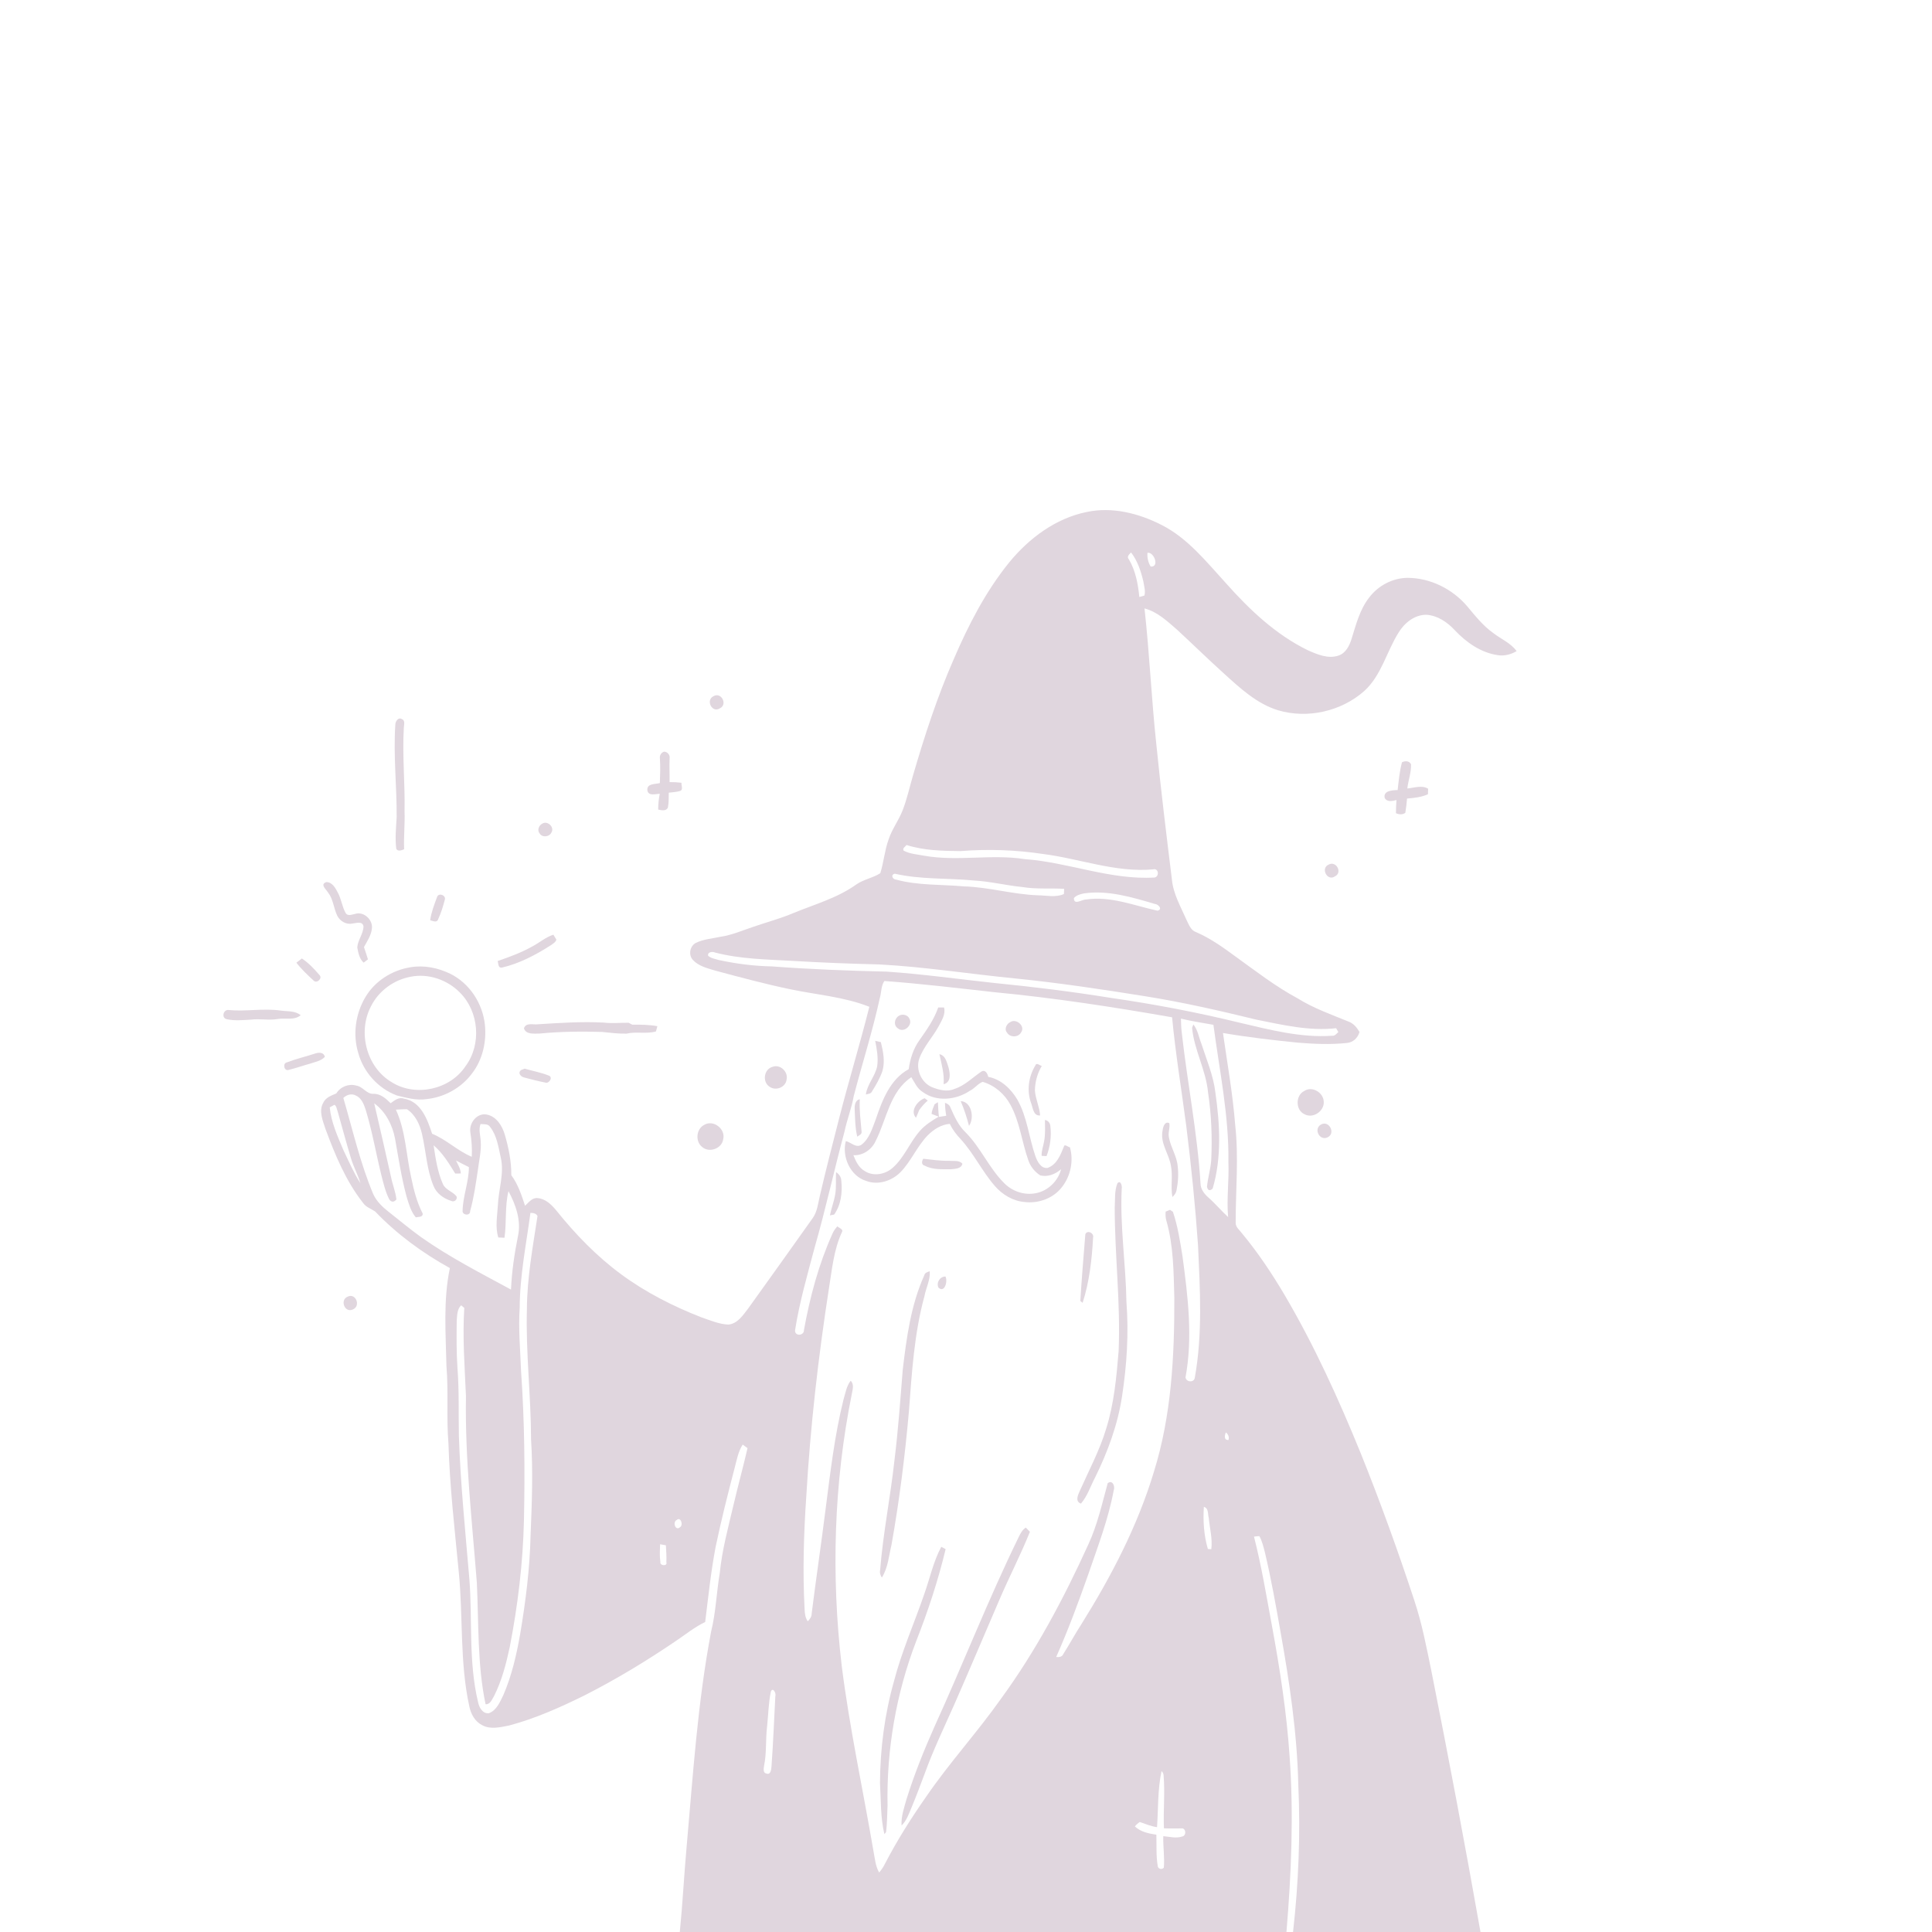 <svg xmlns="http://www.w3.org/2000/svg" viewBox="0 0 1024 1024" version="1.1">
<g id="Parent-Group"><g id="Group-rgba(0,0,0,0)" fill="rgba(0,0,0,0)">
<path fill="rgba(0,0,0,0)" opacity="1.00" d=" M 0.00 0.00 L 1024.00 0.00 L 1024.00 1024.00 L 784.69 1024.00 C 776.55 977.89 767.87 931.88 758.72 885.97 C 756.11 873.27 753.70 860.49 749.58 848.17 C 740.97 822.00 731.59 796.08 721.32 770.52 C 709.55 741.64 696.63 713.13 680.79 686.23 C 674.07 674.87 666.70 663.84 658.27 653.68 C 657.01 651.93 654.86 650.44 654.93 648.08 C 654.92 630.75 656.61 613.35 654.66 596.06 C 653.38 579.77 650.51 563.67 648.20 547.51 C 661.36 549.76 674.63 551.30 687.92 552.63 C 696.51 553.33 705.20 553.71 713.78 552.81 C 717.15 552.54 719.68 550.14 720.57 546.96 C 719.16 544.58 717.33 542.34 714.63 541.41 C 705.54 537.69 696.18 534.40 687.81 529.17 C 676.13 522.91 665.64 514.75 654.92 507.03 C 648.27 502.16 641.51 497.27 633.89 494.02 C 631.18 493.09 630.20 490.20 629.02 487.89 C 625.95 480.82 621.87 473.97 621.13 466.14 C 618.18 442.12 615.24 418.10 612.83 394.02 C 610.27 370.21 609.26 346.27 606.61 322.48 C 613.53 324.29 618.78 329.35 624.03 333.90 C 632.22 341.47 640.19 349.28 648.47 356.76 C 657.10 364.58 665.99 372.96 677.38 376.45 C 693.00 381.12 710.94 377.03 723.12 366.22 C 732.22 357.92 734.91 345.39 741.28 335.27 C 744.39 330.14 749.78 325.79 756.03 325.84 C 761.92 326.23 767.12 329.75 771.03 333.99 C 777.16 340.49 784.96 346.01 794.00 347.26 C 797.42 347.80 800.88 346.84 803.84 345.11 C 800.70 340.75 795.54 338.73 791.43 335.50 C 786.01 331.66 781.89 326.39 777.66 321.36 C 769.89 312.20 758.16 306.33 746.10 306.27 C 738.13 306.32 730.47 310.38 725.69 316.70 C 720.71 323.06 718.73 331.04 716.36 338.61 C 715.23 342.26 713.30 346.19 709.40 347.48 C 703.91 349.33 698.18 346.86 693.19 344.65 C 676.21 336.38 662.28 323.16 649.85 309.18 C 639.48 297.87 629.65 285.33 615.69 278.25 C 603.56 272.05 589.45 268.46 575.90 271.38 C 559.48 274.73 545.40 285.28 534.93 298.05 C 522.43 313.45 513.29 331.26 505.49 349.40 C 496.75 369.34 490.01 390.09 483.92 410.97 C 482.09 417.12 480.78 423.43 478.43 429.42 C 476.38 434.80 472.76 439.44 470.97 444.94 C 468.87 450.73 468.41 456.95 466.58 462.81 C 462.62 465.39 457.70 466.07 453.81 468.82 C 443.88 475.93 431.98 479.24 420.81 483.82 C 413.84 486.80 406.51 488.73 399.36 491.20 C 393.59 493.11 387.95 495.61 381.89 496.51 C 377.51 497.46 372.87 497.76 368.79 499.76 C 365.64 501.44 364.76 506.10 367.21 508.75 C 370.20 512.03 374.71 513.12 378.80 514.36 C 392.06 517.93 405.33 521.50 418.77 524.31 C 432.79 527.27 447.35 528.30 460.77 533.62 C 455.77 553.51 449.76 573.14 444.69 593.01 C 441.20 606.69 437.65 620.36 434.47 634.12 C 433.55 638.04 433.15 642.28 430.73 645.65 C 419.41 661.70 407.91 677.63 396.49 693.61 C 393.77 697.13 390.90 701.59 386.04 702.06 C 381.09 701.84 376.45 699.81 371.81 698.23 C 356.87 692.41 342.43 685.09 329.48 675.59 C 316.30 665.94 304.87 654.07 294.67 641.35 C 292.19 638.40 289.08 635.37 285.03 635.03 C 282.07 634.63 280.22 637.34 278.29 639.08 C 276.43 633.44 274.58 627.70 271.00 622.88 C 271.07 615.60 269.59 608.39 267.57 601.43 C 266.19 596.73 263.13 591.69 257.94 590.73 C 252.80 589.76 248.59 595.19 249.27 600.01 C 249.94 604.35 250.31 608.72 250.04 613.12 C 242.50 609.98 236.62 603.99 229.02 600.91 C 226.57 593.37 223.13 583.89 214.22 582.32 C 211.45 581.31 209.14 583.18 207.05 584.74 C 204.54 582.25 201.63 579.58 197.84 579.76 C 194.24 579.84 192.34 575.94 188.91 575.40 C 184.81 574.22 180.45 575.96 178.23 579.55 C 175.64 580.65 172.65 581.67 171.37 584.42 C 168.78 588.87 171.11 593.95 172.51 598.38 C 177.60 612.11 183.29 625.94 192.41 637.54 C 193.94 639.82 196.64 640.62 198.81 642.09 C 210.31 654.10 223.89 664.09 238.44 672.11 C 234.86 689.20 236.26 706.76 236.63 724.07 C 237.77 737.66 236.55 751.33 237.68 764.92 C 238.37 787.71 240.96 810.39 243.15 833.07 C 245.50 856.82 243.60 881.00 248.76 904.45 C 249.57 908.49 251.77 912.50 255.58 914.39 C 259.99 916.80 265.19 915.45 269.82 914.56 C 283.68 910.86 296.85 904.99 309.69 898.66 C 326.58 890.08 342.82 880.24 358.48 869.58 C 363.51 866.19 368.25 862.33 373.76 859.70 C 375.41 846.39 376.79 833.03 379.30 819.85 C 382.24 805.88 385.71 792.02 389.33 778.22 C 390.49 773.95 391.19 769.44 393.64 765.66 C 394.28 766.13 395.57 767.07 396.21 767.54 C 393.87 777.63 391.12 787.62 388.76 797.71 C 385.95 809.68 382.68 821.60 381.48 833.88 C 379.72 844.13 379.44 854.62 376.91 864.74 C 369.71 902.65 367.27 941.21 363.86 979.58 C 362.52 994.37 361.80 1009.23 360.31 1024.00 L 0.00 1024.00 L 0.00 0.00 M 378.13 369.02 C 373.91 371.08 377.38 378.07 381.51 375.45 C 385.83 373.46 382.33 366.54 378.13 369.02 M 209.53 384.08 C 208.44 400.41 210.34 416.74 210.24 433.08 C 209.92 438.68 209.32 444.33 210.04 449.93 C 210.96 451.48 212.90 450.62 214.20 450.13 C 213.90 443.42 214.68 436.72 214.42 430.01 C 214.72 415.36 213.20 400.72 214.02 386.08 C 214.01 384.40 215.04 381.82 212.87 381.08 C 211.10 380.00 209.50 382.45 209.53 384.08 M 349.76 401.99 C 350.05 406.34 349.90 410.70 349.74 415.05 C 347.35 415.67 342.72 415.18 343.12 418.87 C 343.65 422.13 347.38 420.75 349.69 420.74 C 349.13 423.49 348.85 426.29 348.85 429.10 C 350.56 429.45 353.11 430.08 354.00 428.01 C 354.53 425.42 354.40 422.76 354.46 420.14 C 356.44 419.88 358.47 419.83 360.39 419.25 C 362.31 418.65 361.01 416.24 361.19 414.88 C 359.10 414.62 356.99 414.50 354.89 414.54 C 354.96 410.35 354.71 406.16 354.91 401.97 C 355.22 400.17 353.82 398.49 352.02 398.38 C 350.46 398.84 349.51 400.38 349.76 401.99 M 743.07 404.03 C 741.79 408.84 741.35 413.82 740.77 418.76 C 738.13 418.80 733.02 419.03 733.92 422.93 C 735.21 425.29 738.05 424.56 740.16 424.04 C 740.00 426.35 739.87 428.67 739.88 431.00 C 741.51 431.76 743.31 431.90 744.85 430.82 C 745.28 428.31 745.55 425.78 745.76 423.25 C 749.52 422.96 753.34 422.52 756.84 420.99 C 756.86 420.25 756.90 418.77 756.93 418.02 C 753.51 416.00 749.54 417.59 745.91 417.92 C 746.39 413.62 748.03 409.46 747.88 405.10 C 746.97 403.19 744.71 403.18 743.07 404.03 M 287.44 436.53 C 285.59 437.45 284.58 440.10 286.05 441.79 C 287.44 444.07 291.26 443.60 292.29 441.20 C 294.01 438.39 290.19 434.80 287.44 436.53 M 704.29 458.22 C 699.67 460.13 703.58 467.40 707.62 464.44 C 711.68 462.45 708.15 456.11 704.29 458.22 M 173.87 473.05 C 176.67 476.61 176.82 481.33 178.73 485.30 C 180.15 488.25 183.58 490.23 186.86 489.48 C 188.86 489.31 192.11 488.04 192.66 490.98 C 192.62 494.92 189.63 498.21 189.36 502.16 C 189.89 505.01 190.48 508.17 192.73 510.22 C 193.30 509.78 194.45 508.91 195.02 508.47 C 194.39 506.28 193.61 504.14 192.91 501.97 C 194.63 498.81 196.81 495.68 197.13 492.00 C 197.63 487.40 192.69 482.87 188.17 484.41 C 186.45 484.71 184.18 485.81 183.12 483.76 C 181.28 480.43 180.90 476.48 179.06 473.12 C 177.80 470.71 176.11 467.50 172.97 467.53 C 169.46 468.71 172.80 471.28 173.87 473.05 M 231.62 475.51 C 230.18 479.50 228.57 483.52 228.00 487.75 C 229.41 488.10 231.58 489.29 232.24 487.18 C 233.76 483.93 234.81 480.47 235.73 477.01 C 236.66 474.54 232.42 472.88 231.62 475.51 M 281.82 501.80 C 276.11 505.00 269.94 507.23 263.77 509.36 C 264.23 510.72 263.90 513.17 266.04 512.84 C 275.38 510.68 283.97 506.09 292.00 500.97 C 293.08 500.14 294.53 499.42 294.89 498.00 C 294.49 497.35 293.70 496.05 293.30 495.40 C 289.08 496.78 285.73 499.80 281.82 501.80 M 157.09 510.25 C 159.79 513.75 163.06 516.80 166.30 519.80 C 168.04 521.46 171.12 518.40 169.29 516.75 C 166.50 513.53 163.57 510.35 159.99 508.02 C 159.01 508.75 158.04 509.49 157.09 510.25 M 217.52 512.67 C 207.77 514.22 198.62 520.02 193.60 528.61 C 188.44 537.36 186.89 548.30 189.88 558.07 C 192.63 568.23 200.41 576.86 210.25 580.60 C 215.38 581.84 220.65 583.37 225.97 582.56 C 235.45 581.61 244.50 576.64 250.17 568.96 C 255.82 561.67 257.96 552.07 256.99 543.00 C 255.78 531.81 248.91 521.23 238.77 516.18 C 232.26 512.97 224.72 511.42 217.52 512.67 M 120.17 540.19 C 124.34 541.14 128.70 540.65 132.94 540.44 C 137.62 539.80 142.35 540.90 147.03 540.12 C 151.13 539.36 155.89 541.01 159.37 538.09 C 156.42 535.64 152.38 536.13 148.83 535.63 C 139.60 534.30 130.31 536.24 121.05 535.32 C 118.36 535.06 117.21 539.53 120.17 540.19 M 285.08 542.89 C 282.54 543.23 278.76 541.79 277.70 545.04 C 278.81 548.49 283.18 547.78 286.01 547.81 C 296.98 546.72 308.03 546.63 319.05 546.94 C 323.37 547.38 327.71 547.95 332.06 547.85 C 337.18 546.63 342.51 548.14 347.66 546.69 C 347.85 545.99 348.24 544.60 348.43 543.90 C 344.04 543.11 339.59 543.04 335.14 543.11 C 334.66 542.85 333.68 542.35 333.19 542.09 C 328.78 542.03 324.35 542.53 319.95 541.99 C 308.32 541.37 296.68 542.16 285.08 542.89 M 167.25 558.32 C 162.22 559.98 157.02 561.18 152.08 563.07 C 149.70 563.48 150.50 567.85 152.96 567.09 C 156.87 566.12 160.68 564.76 164.58 563.69 C 167.20 562.77 170.22 562.29 172.19 560.15 C 171.67 557.74 169.16 557.72 167.25 558.32 M 409.41 565.47 C 404.82 566.69 403.93 573.63 407.97 576.04 C 411.29 578.39 416.53 576.21 416.92 572.09 C 417.82 568.00 413.43 563.86 409.41 565.47 M 276.17 567.16 C 274.14 568.79 276.22 570.89 278.11 571.16 C 281.70 572.14 285.32 573.05 288.97 573.77 C 290.97 574.58 293.36 570.89 290.80 570.06 C 286.70 568.42 282.29 567.63 278.06 566.41 C 277.59 566.60 276.64 566.97 276.17 567.16 M 691.28 578.24 C 686.60 580.54 686.58 588.38 691.38 590.54 C 695.85 593.07 701.92 588.98 701.62 583.96 C 701.49 579.11 695.49 575.43 691.28 578.24 M 373.27 596.19 C 368.99 598.35 368.39 604.97 372.15 607.92 C 375.83 611.18 382.56 608.85 383.29 603.92 C 384.77 598.46 378.18 593.27 373.27 596.19 M 700.14 596.03 C 696.09 598.34 699.37 604.83 703.61 602.83 C 708.12 600.78 704.47 593.58 700.14 596.03 M 184.21 687.28 C 180.01 689.03 182.72 696.14 187.09 694.01 C 191.39 692.18 188.52 685.07 184.21 687.28 Z" />
<path fill="rgba(0,0,0,0)" opacity="1.00" d=" M 599.49 292.82 C 602.91 297.24 604.70 302.70 605.98 308.08 C 606.36 310.56 607.24 313.14 606.57 315.65 C 605.90 315.84 604.54 316.23 603.87 316.42 C 603.18 309.56 601.91 302.57 598.38 296.55 C 596.99 295.11 598.46 293.87 599.49 292.82 Z" />
<path fill="rgba(0,0,0,0)" opacity="1.00" d=" M 608.17 293.00 C 611.72 292.39 614.70 300.73 609.88 300.28 C 608.56 298.18 607.97 295.48 608.17 293.00 Z" />
<path fill="rgba(0,0,0,0)" opacity="1.00" d=" M 478.93 450.85 C 478.20 449.50 479.85 448.77 480.49 447.87 C 489.69 450.81 499.46 451.00 509.04 451.10 C 523.64 449.94 538.34 450.45 552.85 452.63 C 572.30 455.11 591.24 462.56 611.11 460.79 C 614.06 459.93 614.64 464.44 612.02 465.10 C 588.53 466.51 566.32 457.04 543.13 455.35 C 525.46 452.58 507.53 456.68 489.89 453.56 C 486.21 452.83 482.29 452.64 478.93 450.85 Z" />
<path fill="rgba(0,0,0,0)" opacity="1.00" d=" M 474.24 463.08 C 487.99 466.23 502.21 465.33 516.16 466.68 C 524.82 467.16 533.28 469.30 541.91 470.15 C 549.22 471.37 556.65 470.66 564.02 471.10 C 563.99 471.79 563.92 473.17 563.89 473.86 C 559.57 475.81 554.58 474.56 550.00 474.52 C 536.84 474.06 524.07 470.18 510.91 469.80 C 498.97 468.71 486.72 469.39 475.05 466.24 C 473.12 466.18 471.85 463.68 474.24 463.08 Z" />
<path fill="rgba(0,0,0,0)" opacity="1.00" d=" M 574.41 473.54 C 587.15 471.66 599.91 475.52 612.04 479.10 C 613.86 479.15 616.50 481.99 613.51 482.69 C 601.07 479.99 588.56 474.80 575.63 476.76 C 573.36 476.71 569.11 480.04 569.20 475.97 C 570.54 474.47 572.53 473.95 574.41 473.54 Z" />
<path fill="rgba(0,0,0,0)" opacity="1.00" d=" M 375.35 506.60 C 374.77 504.58 377.64 504.20 378.99 504.86 C 392.37 508.34 406.28 508.51 420.01 509.29 C 435.33 510.20 450.65 510.80 465.98 511.17 C 490.12 512.43 514.02 516.24 538.06 518.60 C 561.13 520.92 584.07 524.36 606.96 528.03 C 626.85 531.19 646.48 535.69 666.04 540.46 C 679.89 543.22 693.95 546.60 708.18 544.97 C 708.47 545.48 709.05 546.49 709.34 547.00 C 708.40 547.86 707.54 549.13 706.08 548.97 C 689.45 550.12 673.13 545.82 657.08 542.06 C 634.61 536.58 611.86 532.23 588.97 528.93 C 568.40 525.62 547.73 523.04 527.00 521.00 C 508.01 518.97 489.06 516.28 470.00 514.98 C 449.65 514.52 429.32 513.73 409.03 512.21 C 399.62 512.03 390.23 510.83 381.03 508.84 C 379.09 508.24 376.92 507.98 375.35 506.60 Z" />
<path fill="rgba(0,0,0,0)" opacity="1.00" d=" M 217.57 517.71 C 226.98 515.78 237.17 519.30 243.82 526.14 C 253.90 536.23 255.29 553.55 246.79 565.03 C 238.58 577.54 220.22 581.57 207.55 573.55 C 194.21 565.63 189.47 547.01 196.61 533.40 C 200.64 525.25 208.66 519.37 217.57 517.71 Z" />
<path fill="rgba(0,0,0,0)" opacity="1.00" d=" M 466.34 528.92 C 467.19 525.99 466.98 522.41 468.74 519.95 C 488.19 521.37 507.55 523.73 526.93 525.87 C 558.55 528.88 589.96 533.71 621.23 539.19 C 623.06 558.51 626.24 577.65 628.76 596.89 C 631.37 617.87 633.51 638.92 634.98 660.02 C 636.04 683.39 637.45 707.09 633.26 730.23 C 632.86 732.95 628.76 732.62 628.34 730.07 C 632.30 708.82 629.60 687.09 626.75 665.88 C 625.47 657.93 624.25 649.92 621.67 642.28 C 621.28 642.02 620.51 641.50 620.12 641.24 C 619.54 641.48 618.38 641.96 617.80 642.20 C 617.72 643.78 617.71 645.37 618.18 646.91 C 622.02 660.24 622.04 674.24 622.42 687.99 C 622.49 718.88 620.88 750.24 611.64 779.93 C 602.98 808.74 588.95 835.60 573.05 861.03 C 569.74 866.12 566.88 871.49 563.61 876.61 C 562.98 878.24 561.31 878.40 559.80 878.25 C 566.12 864.03 571.53 849.41 576.71 834.72 C 581.76 819.95 587.44 805.28 590.30 789.89 C 591.13 787.75 589.65 784.17 587.11 786.11 C 584.10 797.07 581.63 808.29 576.80 818.67 C 563.81 847.25 548.99 875.14 530.43 900.53 C 517.97 918.18 503.33 934.16 491.10 951.98 C 482.99 963.53 475.44 975.49 468.94 988.03 C 468.16 989.64 467.14 991.11 465.96 992.47 C 463.94 988.95 463.70 984.84 462.93 980.95 C 457.34 948.27 450.27 915.83 446.13 882.92 C 440.49 835.00 441.92 786.15 451.48 738.82 C 451.88 736.45 452.86 733.79 450.87 731.82 C 448.59 734.74 448.09 738.53 447.03 741.98 C 442.31 760.98 440.10 780.47 437.58 799.85 C 435.28 818.30 432.52 836.70 430.21 855.15 C 430.23 856.84 429.29 858.19 428.11 859.32 C 426.82 857.46 426.55 855.22 426.46 853.04 C 425.38 833.06 425.99 813.04 427.35 793.09 C 429.49 756.17 433.69 719.39 439.36 682.85 C 440.99 672.80 441.90 662.43 446.23 653.08 C 447.18 651.49 444.65 650.83 443.81 649.98 C 442.75 651.18 441.79 652.49 441.17 653.99 C 433.88 670.19 429.28 687.48 426.12 704.91 C 426.26 708.06 421.09 708.42 421.41 704.99 C 423.75 690.11 427.96 675.59 431.82 661.05 C 437.64 640.77 442.11 620.14 447.60 599.77 C 448.92 593.45 451.37 587.42 452.47 581.05 C 457.00 563.65 462.51 546.49 466.34 528.92 M 497.28 533.97 C 495.07 540.37 491.13 545.89 487.28 551.38 C 484.05 555.88 482.40 561.24 481.63 566.68 C 471.80 572.04 467.60 583.14 464.21 593.16 C 462.32 597.99 460.85 603.52 456.52 606.79 C 453.62 608.59 451.07 605.43 448.30 604.80 C 446.10 613.02 450.63 623.39 459.16 625.93 C 465.42 628.30 472.65 625.93 477.25 621.31 C 482.96 615.45 486.04 607.58 491.75 601.72 C 494.90 598.58 498.90 596.00 503.44 595.67 C 504.84 598.71 506.89 601.38 509.20 603.79 C 516.14 611.40 520.56 620.88 527.32 628.63 C 531.31 633.22 536.93 636.61 543.08 637.09 C 550.50 638.01 558.49 635.07 563.00 628.99 C 567.50 623.16 569.10 615.17 567.09 608.07 C 566.06 608.05 564.25 606.00 563.84 607.81 C 562.08 612.19 560.10 617.36 555.20 619.03 C 551.68 619.43 549.81 615.60 548.80 612.83 C 545.34 602.91 544.47 592.05 539.20 582.79 C 535.81 577.09 530.51 572.00 523.78 570.75 C 523.44 569.00 522.13 566.64 520.09 568.00 C 515.41 571.15 511.34 575.42 505.85 577.17 C 502.01 578.85 497.69 577.70 493.99 576.23 C 488.34 573.85 485.20 566.84 487.26 561.05 C 489.54 554.67 494.40 549.72 497.58 543.82 C 499.15 540.80 501.32 537.53 500.35 533.97 C 499.58 533.97 498.05 533.97 497.28 533.97 M 476.39 538.42 C 473.99 539.87 473.45 543.53 475.98 545.11 C 478.94 547.62 483.83 543.45 482.09 540.10 C 481.27 537.89 478.27 537.17 476.39 538.42 M 535.47 541.74 C 533.51 542.63 532.13 545.47 533.73 547.29 C 535.30 550.01 539.81 549.94 541.25 547.11 C 543.53 543.83 538.60 539.60 535.47 541.74 M 463.87 551.67 C 464.75 556.08 465.57 560.60 464.93 565.11 C 463.85 570.46 459.65 574.63 458.93 580.09 C 460.09 579.74 461.64 579.81 462.19 578.46 C 464.32 575.07 466.34 571.55 467.68 567.76 C 469.18 562.70 468.11 557.34 466.87 552.35 C 466.12 552.18 464.62 551.84 463.87 551.67 M 497.91 558.74 C 499.02 564.01 500.60 569.18 500.13 574.65 C 504.17 573.68 503.60 569.07 502.79 565.95 C 501.84 563.19 501.27 559.45 497.91 558.74 M 548.77 564.69 C 545.18 570.57 544.12 578.00 546.47 584.57 C 547.48 587.01 547.59 591.59 551.28 591.20 C 550.98 586.64 548.81 582.46 548.52 577.90 C 548.61 573.36 549.84 568.87 552.17 564.97 C 551.10 564.79 549.38 562.92 548.77 564.69 M 453.00 588.02 C 453.21 592.84 453.24 597.72 454.35 602.45 C 455.24 601.76 456.84 601.28 456.66 599.87 C 456.19 594.13 455.38 588.39 455.70 582.62 C 453.23 583.09 452.88 585.95 453.00 588.02 M 553.83 593.62 C 553.87 597.39 554.12 601.21 553.40 604.94 C 552.98 607.50 551.94 609.97 552.09 612.62 C 552.74 612.66 554.04 612.73 554.69 612.76 C 556.64 607.73 557.36 602.18 556.71 596.83 C 556.55 595.19 555.52 593.85 553.83 593.62 M 616.08 599.88 C 615.11 606.34 619.62 611.69 620.60 617.82 C 621.73 623.31 620.36 628.95 621.40 634.45 C 622.41 633.49 623.31 632.35 623.57 630.96 C 624.41 626.74 624.73 622.38 624.20 618.10 C 623.75 612.73 620.50 608.15 619.57 602.90 C 618.95 600.35 620.27 597.82 619.76 595.28 C 617.03 594.03 616.30 597.96 616.08 599.88 M 489.34 614.16 C 488.51 615.47 488.24 617.40 490.17 617.84 C 494.42 620.11 499.42 619.68 504.08 619.72 C 506.25 619.50 509.50 619.49 510.10 616.80 C 508.29 614.75 505.37 615.51 502.97 615.25 C 498.39 615.34 493.87 614.65 489.34 614.16 M 443.13 621.27 C 442.88 625.21 443.35 629.20 442.66 633.12 C 442.03 636.87 440.61 640.44 439.88 644.18 C 440.43 644.07 441.55 643.86 442.10 643.75 C 445.76 638.65 446.55 632.03 445.92 625.92 C 445.89 623.96 444.77 622.27 443.13 621.27 M 592.26 627.17 C 590.61 631.21 591.12 635.71 590.82 639.99 C 590.83 665.39 593.98 690.72 592.89 716.14 C 591.76 729.94 590.48 743.87 586.32 757.16 C 582.86 768.70 577.13 779.36 572.26 790.33 C 571.29 792.49 569.72 795.80 572.93 796.95 C 576.38 792.91 577.97 787.75 580.41 783.12 C 587.12 769.53 592.42 755.15 594.70 740.12 C 597.24 723.56 598.32 706.71 597.03 689.99 C 596.72 669.97 593.55 650.03 594.54 629.99 C 594.84 628.72 593.98 625.22 592.26 627.17 M 575.25 654.19 C 574.30 665.96 573.31 677.77 572.59 689.56 L 573.82 690.52 C 577.38 679.37 578.74 667.62 579.35 655.99 C 580.04 653.60 576.25 651.68 575.25 654.19 M 489.89 675.94 C 482.77 691.71 480.48 709.07 478.46 726.09 C 477.18 742.04 476.06 758.02 474.09 773.91 C 471.97 793.37 468.04 812.62 466.49 832.16 C 466.14 833.59 466.63 834.93 467.40 836.15 C 470.68 830.97 471.10 824.64 472.51 818.81 C 476.68 795.42 479.64 771.81 481.74 748.15 C 483.30 727.62 484.52 706.88 489.99 686.93 C 490.81 682.53 493.16 678.35 492.78 673.79 C 491.61 674.22 490.19 674.50 489.89 675.94 M 497.39 682.46 C 500.70 685.54 502.42 679.03 501.11 676.58 C 498.17 676.60 496.15 679.72 497.39 682.46 M 539.89 814.75 C 523.79 847.70 510.47 881.91 495.24 915.26 C 489.67 927.79 484.55 940.55 480.46 953.65 C 479.18 958.19 477.57 962.77 477.84 967.56 C 480.50 965.01 481.68 961.44 483.09 958.14 C 485.61 952.12 487.87 945.99 490.17 939.89 C 494.65 927.54 500.34 915.69 505.67 903.70 C 513.74 885.36 521.52 866.90 529.45 848.49 C 534.69 836.18 540.90 824.30 545.88 811.88 C 545.34 811.32 544.24 810.21 543.70 809.65 C 541.85 810.85 540.81 812.81 539.89 814.75 M 498.89 819.84 C 494.69 827.68 492.86 836.54 489.88 844.89 C 484.60 860.31 477.92 875.26 473.83 891.08 C 468.87 908.59 466.53 926.79 466.41 944.97 C 466.95 954.04 466.62 963.22 468.74 972.13 L 469.63 971.05 C 470.23 966.41 470.19 961.68 470.42 957.01 C 469.84 927.28 474.99 897.47 485.66 869.70 C 491.90 853.85 497.23 837.64 501.21 821.07 C 500.63 820.76 499.47 820.15 498.89 819.84 Z" />
<path fill="rgba(0,0,0,0)" opacity="1.00" d=" M 625.93 539.89 C 631.61 541.29 637.39 542.13 643.14 543.17 C 646.33 567.37 651.44 591.47 651.08 616.01 C 651.47 625.70 650.07 635.39 650.93 645.07 C 647.32 641.76 644.18 637.97 640.50 634.73 C 638.25 632.78 636.30 630.23 636.29 627.13 C 634.62 600.25 629.30 573.80 626.33 547.06 C 626.04 544.68 625.97 542.28 625.93 539.89 M 631.83 544.77 C 632.93 556.59 639.23 567.25 640.30 579.10 C 642.11 590.97 642.53 603.00 641.97 614.99 C 641.62 619.74 640.15 624.33 639.73 629.07 C 640.21 631.06 641.21 631.36 642.73 629.98 C 647.61 613.46 646.57 595.86 644.17 579.01 C 643.12 570.04 639.49 561.69 636.76 553.17 C 635.37 549.76 634.90 545.89 632.50 542.98 C 632.33 543.43 632.00 544.32 631.83 544.77 Z" />
<path fill="rgba(0,0,0,0)" opacity="1.00" d=" M 464.25 604.47 C 469.98 593.09 471.64 578.58 483.02 570.94 C 484.78 573.73 486.13 577.03 489.09 578.80 C 496.32 584.15 506.77 583.02 513.97 578.18 C 516.53 576.98 518.24 574.38 520.83 573.40 C 527.15 575.24 532.48 579.83 535.58 585.61 C 540.52 594.71 541.59 605.20 545.00 614.86 C 546.10 618.24 548.39 621.06 551.36 622.99 C 555.46 623.94 559.31 622.34 562.41 619.71 C 560.79 626.02 555.39 631.26 548.94 632.43 C 542.88 633.63 536.39 631.40 532.13 626.97 C 524.14 618.99 519.77 608.19 511.79 600.19 C 508.01 596.62 505.89 591.84 503.83 587.18 C 503.40 585.76 502.21 584.91 500.86 584.52 C 500.92 586.81 501.10 589.10 501.53 591.36 C 500.23 591.57 498.95 591.77 497.67 591.98 C 497.33 589.39 497.26 586.79 497.11 584.19 C 496.67 584.46 495.79 585.00 495.35 585.28 C 494.72 586.94 493.88 588.58 493.75 590.40 C 494.70 590.76 496.59 591.49 497.54 591.86 C 493.90 593.98 490.27 596.27 487.49 599.48 C 482.13 605.58 479.26 613.63 473.06 619.03 C 469.13 622.48 462.93 623.66 458.40 620.72 C 455.20 618.95 453.58 615.53 452.32 612.28 C 457.53 612.55 462.22 609.16 464.25 604.47 M 485.49 592.44 C 486.08 591.07 486.67 589.73 487.19 588.35 C 488.53 586.52 490.00 584.79 491.73 583.33 C 491.32 583.02 490.49 582.40 490.08 582.09 C 486.25 583.45 482.17 588.83 485.49 592.44 M 509.19 583.62 C 511.01 587.86 512.43 592.25 513.60 596.72 C 516.54 592.61 515.07 583.92 509.19 583.62 Z" />
<path fill="rgba(0,0,0,0)" opacity="1.00" d=" M 181.98 581.95 C 183.61 580.26 186.37 579.42 188.53 580.62 C 191.56 581.89 192.84 585.22 193.80 588.13 C 197.28 599.55 199.29 611.34 202.14 622.93 C 203.27 627.27 204.28 631.71 206.33 635.73 C 207.49 637.28 208.74 637.29 210.11 635.76 C 209.69 631.68 208.03 627.84 207.25 623.82 C 204.33 610.79 201.37 597.78 198.34 584.78 C 204.34 589.13 208.03 596.29 209.38 603.49 C 211.21 613.83 212.79 624.25 215.54 634.40 C 216.72 638.17 217.77 642.13 220.38 645.23 C 221.73 644.86 224.28 645.27 224.01 643.13 C 220.89 637.14 219.27 630.55 217.92 623.98 C 215.23 612.03 215.04 599.41 209.82 588.13 C 211.77 587.99 213.73 587.93 215.68 587.90 C 220.13 590.83 222.51 595.94 223.66 600.99 C 225.78 610.10 226.13 619.68 229.71 628.42 C 231.28 632.51 235.11 635.28 239.20 636.51 C 240.71 637.36 242.67 635.70 241.95 634.06 C 239.88 631.46 236.00 630.67 234.68 627.41 C 231.85 620.99 230.86 613.92 229.82 607.03 C 234.67 611.17 237.97 616.63 241.27 622.00 C 242.01 621.99 243.49 621.98 244.23 621.97 C 244.13 619.43 242.72 617.31 241.69 615.09 C 243.93 616.33 246.23 617.44 248.52 618.59 C 248.53 626.48 245.25 634.13 245.18 642.08 C 245.37 644.19 249.30 644.49 249.19 641.90 C 251.16 634.78 252.19 627.42 253.29 620.13 C 253.89 615.09 255.18 610.08 254.80 604.98 C 254.66 601.90 253.56 598.78 254.69 595.76 C 256.44 595.96 258.65 595.52 259.76 597.29 C 263.37 601.87 264.15 607.92 265.40 613.46 C 267.39 622.02 264.19 630.50 263.87 639.04 C 263.55 644.63 262.39 650.42 264.12 655.90 C 264.94 655.93 266.57 656.00 267.39 656.03 C 268.56 647.85 267.52 639.44 269.50 631.33 C 273.35 638.51 276.34 646.90 274.54 655.13 C 272.66 664.48 271.26 673.97 270.84 683.50 C 254.69 674.75 238.28 666.36 223.24 655.75 C 217.26 651.46 211.64 646.71 205.85 642.18 C 202.65 639.68 199.64 636.77 197.89 633.04 C 190.93 616.57 186.99 599.06 181.98 581.95 Z" />
<path fill="rgba(0,0,0,0)" opacity="1.00" d=" M 174.76 586.92 C 175.39 586.58 176.65 585.90 177.27 585.56 C 178.40 586.22 178.41 587.76 178.91 588.86 C 181.28 597.22 183.50 605.62 186.03 613.94 C 187.37 618.45 189.70 622.60 191.02 627.12 C 187.50 621.68 184.95 615.71 182.15 609.89 C 179.02 602.49 175.57 595.00 174.76 586.92 Z" />
<path fill="rgba(0,0,0,0)" opacity="1.00" d=" M 281.14 642.86 C 282.61 642.88 284.11 643.06 284.89 644.51 C 282.40 660.90 279.34 677.32 279.27 693.97 C 278.63 716.99 281.44 739.94 281.47 762.95 C 282.56 779.92 281.91 796.94 281.21 813.90 C 280.82 831.41 278.60 848.83 275.70 866.09 C 273.75 877.14 271.23 888.19 266.74 898.53 C 264.96 902.14 263.19 906.54 259.10 908.05 C 255.72 908.42 253.88 904.82 253.35 902.00 C 248.24 880.70 250.46 858.62 248.78 836.96 C 246.64 811.66 244.05 786.38 243.22 760.98 C 242.99 748.97 243.39 736.93 242.46 724.94 C 241.89 716.61 241.98 708.26 242.07 699.92 C 242.34 697.14 242.23 693.91 244.42 691.83 C 244.83 692.18 245.67 692.87 246.08 693.22 C 245.09 708.81 246.30 724.41 246.97 739.99 C 246.40 773.06 250.17 805.95 252.74 838.87 C 253.77 860.36 252.93 882.12 257.36 903.29 C 259.92 903.42 260.72 900.74 261.84 898.98 C 265.96 890.84 268.24 881.93 270.16 873.06 C 274.47 850.92 277.18 828.44 277.70 805.88 C 278.25 779.60 278.05 753.27 276.19 727.04 C 275.79 715.69 274.68 704.34 275.46 692.98 C 275.52 676.10 278.91 659.52 281.14 642.86 Z" />
<path fill="rgba(0,0,0,0)" opacity="1.00" d=" M 651.09 763.25 C 648.56 763.27 649.09 760.77 649.72 759.20 C 651.00 760.15 651.63 761.71 651.09 763.25 Z" />
<path fill="rgba(0,0,0,0)" opacity="1.00" d=" M 638.07 798.67 C 640.70 799.34 640.06 802.50 640.67 804.55 C 641.17 810.05 642.72 815.57 642.02 821.11 C 641.57 821.09 640.66 821.03 640.20 821.00 C 638.08 813.86 637.58 806.11 638.07 798.67 Z" />
<path fill="rgba(0,0,0,0)" opacity="1.00" d=" M 358.66 805.63 C 360.77 803.67 362.35 808.36 360.39 809.48 C 358.00 811.61 356.37 806.70 358.66 805.63 Z" />
<path fill="rgba(0,0,0,0)" opacity="1.00" d=" M 664.64 814.45 C 665.58 814.29 666.54 814.21 667.51 814.19 C 668.96 816.86 669.65 819.85 670.42 822.77 C 673.72 836.66 676.20 850.72 678.68 864.78 C 683.48 891.62 687.51 918.72 688.13 946.02 C 689.31 972.03 688.26 998.14 685.34 1024.00 L 681.85 1024.00 C 684.43 993.07 685.73 961.95 683.52 930.96 C 681.96 907.73 678.40 884.69 674.18 861.82 C 671.24 845.98 668.64 830.06 664.64 814.45 Z" />
<path fill="rgba(0,0,0,0)" opacity="1.00" d=" M 349.86 818.49 C 350.63 818.63 352.16 818.89 352.93 819.03 C 353.11 822.03 353.32 825.04 353.19 828.06 C 353.91 830.23 349.62 829.97 350.02 827.93 C 349.54 824.80 349.76 821.63 349.86 818.49 Z" />
<path fill="rgba(0,0,0,0)" opacity="1.00" d=" M 408.60 896.47 C 409.74 894.04 411.52 897.64 410.94 899.03 C 410.30 911.38 409.81 923.74 408.92 936.07 C 408.82 937.67 408.52 941.08 406.05 939.94 C 404.33 939.65 404.79 937.21 404.95 935.99 C 406.40 929.11 405.72 922.03 406.57 915.09 C 407.24 908.89 407.30 902.56 408.60 896.47 Z" />
<path fill="rgba(0,0,0,0)" opacity="1.00" d=" M 615.64 938.72 C 616.27 939.29 616.63 940.00 616.71 940.84 C 617.53 950.22 616.52 959.64 616.90 969.04 C 620.20 969.23 623.51 969.05 626.81 969.09 C 628.78 969.69 628.67 973.04 626.57 973.38 C 623.34 974.51 619.85 973.48 616.56 973.20 C 616.41 978.77 617.33 984.34 616.85 989.90 C 615.84 991.17 613.67 990.55 613.61 988.95 C 612.69 983.49 613.07 977.93 612.90 972.43 C 608.85 971.83 604.57 970.96 601.50 968.04 C 602.25 967.11 603.12 966.33 604.12 965.70 C 607.11 966.76 610.08 967.96 613.25 968.45 C 613.94 958.54 613.54 948.48 615.64 938.72 Z" />
</g>
<g id="Group-000000" fill="#E0D6DE">
<path fill="#E0D6DE" opacity="1.00" d=" M 575.90 271.38 C 589.45 268.46 603.56 272.05 615.69 278.25 C 629.65 285.33 639.48 297.87 649.85 309.18 C 662.28 323.16 676.21 336.38 693.19 344.65 C 698.18 346.86 703.91 349.33 709.40 347.48 C 713.30 346.19 715.23 342.26 716.36 338.61 C 718.73 331.04 720.71 323.06 725.69 316.70 C 730.47 310.38 738.13 306.32 746.10 306.27 C 758.16 306.33 769.89 312.20 777.66 321.36 C 781.89 326.39 786.01 331.66 791.43 335.50 C 795.54 338.73 800.70 340.75 803.84 345.11 C 800.88 346.84 797.42 347.80 794.00 347.26 C 784.96 346.01 777.16 340.49 771.03 333.99 C 767.12 329.75 761.92 326.23 756.03 325.84 C 749.78 325.79 744.39 330.14 741.28 335.27 C 734.91 345.39 732.22 357.92 723.12 366.22 C 710.94 377.03 693.00 381.12 677.38 376.45 C 665.99 372.96 657.10 364.58 648.47 356.76 C 640.19 349.28 632.22 341.47 624.03 333.90 C 618.78 329.35 613.53 324.29 606.61 322.48 C 609.26 346.27 610.27 370.21 612.83 394.02 C 615.24 418.10 618.18 442.12 621.13 466.14 C 621.87 473.97 625.95 480.82 629.02 487.89 C 630.20 490.20 631.18 493.09 633.89 494.02 C 641.51 497.27 648.27 502.16 654.92 507.03 C 665.64 514.75 676.13 522.91 687.81 529.17 C 696.18 534.40 705.54 537.69 714.63 541.41 C 717.33 542.34 719.16 544.58 720.57 546.96 C 719.68 550.14 717.15 552.54 713.78 552.81 C 705.20 553.71 696.51 553.33 687.92 552.63 C 674.63 551.30 661.36 549.76 648.20 547.51 C 650.51 563.67 653.38 579.77 654.66 596.06 C 656.61 613.35 654.92 630.75 654.93 648.08 C 654.86 650.44 657.01 651.93 658.27 653.68 C 666.70 663.84 674.07 674.87 680.79 686.23 C 696.63 713.13 709.55 741.64 721.32 770.52 C 731.59 796.08 740.97 822.00 749.58 848.17 C 753.70 860.49 756.11 873.27 758.72 885.97 C 767.87 931.88 776.55 977.89 784.69 1024.00 L 685.34 1024.00 C 688.26 998.14 689.31 972.03 688.13 946.02 C 687.51 918.72 683.48 891.62 678.68 864.78 C 676.20 850.72 673.72 836.66 670.42 822.77 C 669.65 819.85 668.96 816.86 667.51 814.19 C 666.54 814.21 665.58 814.29 664.64 814.45 C 668.64 830.06 671.24 845.98 674.18 861.82 C 678.40 884.69 681.96 907.73 683.52 930.96 C 685.73 961.95 684.43 993.07 681.85 1024.00 L 360.31 1024.00 C 361.80 1009.23 362.52 994.37 363.86 979.58 C 367.27 941.21 369.71 902.65 376.91 864.74 C 379.44 854.62 379.72 844.13 381.48 833.88 C 382.68 821.60 385.95 809.68 388.76 797.71 C 391.12 787.62 393.87 777.63 396.21 767.54 C 395.57 767.07 394.28 766.13 393.64 765.66 C 391.19 769.44 390.49 773.95 389.33 778.22 C 385.71 792.02 382.24 805.88 379.30 819.85 C 376.79 833.03 375.41 846.39 373.76 859.70 C 368.25 862.33 363.51 866.19 358.48 869.58 C 342.82 880.24 326.58 890.08 309.69 898.66 C 296.85 904.99 283.68 910.86 269.82 914.56 C 265.19 915.45 259.99 916.80 255.58 914.39 C 251.77 912.50 249.57 908.49 248.76 904.45 C 243.60 881.00 245.50 856.82 243.15 833.07 C 240.96 810.39 238.37 787.71 237.68 764.92 C 236.55 751.33 237.77 737.66 236.63 724.07 C 236.26 706.76 234.86 689.20 238.44 672.11 C 223.89 664.09 210.31 654.10 198.81 642.09 C 196.64 640.62 193.94 639.82 192.41 637.54 C 183.29 625.94 177.60 612.11 172.51 598.38 C 171.11 593.95 168.78 588.87 171.37 584.42 C 172.65 581.67 175.64 580.65 178.23 579.55 C 180.45 575.96 184.81 574.22 188.91 575.40 C 192.34 575.94 194.24 579.84 197.84 579.76 C 201.63 579.58 204.54 582.25 207.05 584.74 C 209.14 583.18 211.45 581.31 214.22 582.32 C 223.13 583.89 226.57 593.37 229.02 600.91 C 236.62 603.99 242.50 609.98 250.04 613.12 C 250.31 608.72 249.94 604.35 249.27 600.01 C 248.59 595.19 252.80 589.76 257.94 590.73 C 263.13 591.69 266.19 596.73 267.57 601.43 C 269.59 608.39 271.07 615.60 271.00 622.88 C 274.58 627.70 276.43 633.44 278.29 639.08 C 280.22 637.34 282.07 634.63 285.03 635.03 C 289.08 635.37 292.19 638.40 294.67 641.35 C 304.87 654.07 316.30 665.94 329.48 675.59 C 342.43 685.09 356.87 692.41 371.81 698.23 C 376.45 699.81 381.09 701.84 386.04 702.06 C 390.90 701.59 393.77 697.13 396.49 693.61 C 407.91 677.63 419.41 661.70 430.73 645.65 C 433.15 642.28 433.55 638.04 434.47 634.12 C 437.65 620.36 441.20 606.69 444.69 593.01 C 449.76 573.14 455.77 553.51 460.77 533.62 C 447.35 528.30 432.79 527.27 418.77 524.31 C 405.33 521.50 392.06 517.93 378.80 514.36 C 374.71 513.12 370.20 512.03 367.21 508.75 C 364.76 506.10 365.64 501.44 368.79 499.76 C 372.87 497.76 377.51 497.46 381.89 496.51 C 387.95 495.61 393.59 493.11 399.36 491.20 C 406.51 488.73 413.84 486.80 420.81 483.82 C 431.98 479.24 443.88 475.93 453.81 468.82 C 457.70 466.07 462.62 465.39 466.58 462.81 C 468.41 456.95 468.87 450.73 470.97 444.94 C 472.76 439.44 476.38 434.80 478.43 429.42 C 480.78 423.43 482.09 417.12 483.92 410.97 C 490.01 390.09 496.75 369.34 505.49 349.40 C 513.29 331.26 522.43 313.45 534.93 298.05 C 545.40 285.28 559.48 274.73 575.90 271.38 M 599.49 292.82 C 598.46 293.87 596.99 295.11 598.38 296.55 C 601.91 302.57 603.18 309.56 603.87 316.42 C 604.54 316.23 605.90 315.84 606.57 315.65 C 607.24 313.14 606.36 310.56 605.98 308.08 C 604.70 302.70 602.91 297.24 599.49 292.82 M 608.17 293.00 C 607.97 295.48 608.56 298.18 609.88 300.28 C 614.70 300.73 611.72 292.39 608.17 293.00 M 478.93 450.85 C 482.29 452.64 486.21 452.83 489.89 453.56 C 507.53 456.68 525.46 452.58 543.13 455.35 C 566.32 457.04 588.53 466.51 612.02 465.10 C 614.64 464.44 614.06 459.93 611.11 460.79 C 591.24 462.56 572.30 455.11 552.85 452.63 C 538.34 450.45 523.64 449.94 509.04 451.10 C 499.46 451.00 489.69 450.81 480.49 447.87 C 479.85 448.77 478.20 449.50 478.93 450.85 M 474.24 463.08 C 471.85 463.68 473.12 466.18 475.05 466.24 C 486.72 469.39 498.97 468.71 510.91 469.80 C 524.07 470.18 536.84 474.06 550.00 474.52 C 554.58 474.56 559.57 475.81 563.89 473.86 C 563.92 473.17 563.99 471.79 564.02 471.10 C 556.65 470.66 549.22 471.37 541.91 470.15 C 533.28 469.30 524.82 467.16 516.16 466.68 C 502.21 465.33 487.99 466.23 474.24 463.08 M 574.41 473.54 C 572.53 473.95 570.54 474.47 569.20 475.97 C 569.11 480.04 573.36 476.71 575.63 476.76 C 588.56 474.80 601.07 479.99 613.51 482.69 C 616.50 481.99 613.86 479.15 612.04 479.10 C 599.91 475.52 587.15 471.66 574.41 473.54 M 375.35 506.60 C 376.92 507.98 379.09 508.24 381.03 508.84 C 390.23 510.83 399.62 512.03 409.03 512.21 C 429.32 513.73 449.65 514.52 470.00 514.98 C 489.06 516.28 508.01 518.97 527.00 521.00 C 547.73 523.04 568.40 525.62 588.97 528.93 C 611.86 532.23 634.61 536.58 657.08 542.06 C 673.13 545.82 689.45 550.12 706.08 548.97 C 707.54 549.13 708.40 547.86 709.34 547.00 C 709.05 546.49 708.47 545.48 708.18 544.97 C 693.95 546.60 679.89 543.22 666.04 540.46 C 646.48 535.69 626.85 531.19 606.96 528.03 C 584.07 524.36 561.13 520.92 538.06 518.60 C 514.02 516.24 490.12 512.43 465.98 511.17 C 450.65 510.80 435.33 510.20 420.01 509.29 C 406.28 508.51 392.37 508.34 378.99 504.86 C 377.64 504.20 374.77 504.58 375.35 506.60 M 466.34 528.92 C 462.51 546.49 457.00 563.65 452.47 581.05 C 451.37 587.42 448.92 593.45 447.60 599.77 C 442.11 620.14 437.64 640.77 431.82 661.05 C 427.96 675.59 423.75 690.11 421.41 704.99 C 421.09 708.42 426.26 708.06 426.12 704.91 C 429.28 687.48 433.88 670.19 441.17 653.99 C 441.79 652.49 442.75 651.18 443.81 649.98 C 444.65 650.83 447.18 651.49 446.23 653.08 C 441.90 662.43 440.99 672.80 439.36 682.85 C 433.69 719.39 429.49 756.17 427.35 793.09 C 425.99 813.04 425.38 833.06 426.46 853.04 C 426.55 855.22 426.82 857.46 428.11 859.32 C 429.29 858.19 430.23 856.84 430.21 855.15 C 432.52 836.70 435.28 818.30 437.58 799.85 C 440.10 780.47 442.31 760.98 447.03 741.98 C 448.09 738.53 448.59 734.74 450.87 731.82 C 452.86 733.79 451.88 736.45 451.48 738.82 C 441.92 786.15 440.49 835.00 446.13 882.92 C 450.27 915.83 457.34 948.27 462.93 980.95 C 463.70 984.84 463.94 988.95 465.96 992.47 C 467.14 991.11 468.16 989.64 468.94 988.03 C 475.44 975.49 482.99 963.53 491.10 951.98 C 503.33 934.16 517.97 918.18 530.43 900.53 C 548.99 875.14 563.81 847.25 576.80 818.67 C 581.63 808.29 584.10 797.07 587.11 786.11 C 589.65 784.17 591.13 787.75 590.30 789.89 C 587.44 805.28 581.76 819.95 576.71 834.72 C 571.53 849.41 566.12 864.03 559.80 878.25 C 561.31 878.40 562.98 878.24 563.61 876.61 C 566.88 871.49 569.74 866.12 573.05 861.03 C 588.95 835.60 602.98 808.74 611.64 779.93 C 620.88 750.24 622.49 718.88 622.42 687.99 C 622.04 674.24 622.02 660.24 618.18 646.91 C 617.71 645.37 617.72 643.78 617.80 642.20 C 618.38 641.96 619.54 641.48 620.12 641.24 C 620.51 641.50 621.28 642.02 621.67 642.28 C 624.25 649.92 625.47 657.93 626.75 665.88 C 629.60 687.09 632.30 708.82 628.34 730.07 C 628.76 732.62 632.86 732.95 633.26 730.23 C 637.45 707.09 636.04 683.39 634.98 660.02 C 633.51 638.92 631.37 617.87 628.76 596.89 C 626.24 577.65 623.06 558.51 621.23 539.19 C 589.96 533.71 558.55 528.88 526.93 525.87 C 507.55 523.73 488.19 521.37 468.74 519.95 C 466.98 522.41 467.19 525.99 466.34 528.92 M 625.93 539.89 C 625.97 542.28 626.04 544.68 626.33 547.06 C 629.30 573.80 634.62 600.25 636.29 627.13 C 636.30 630.23 638.25 632.78 640.50 634.73 C 644.18 637.97 647.32 641.76 650.93 645.07 C 650.07 635.39 651.47 625.70 651.08 616.01 C 651.44 591.47 646.33 567.37 643.14 543.17 C 637.39 542.13 631.61 541.29 625.93 539.89 M 181.98 581.95 C 186.99 599.06 190.93 616.57 197.89 633.04 C 199.64 636.77 202.65 639.68 205.85 642.18 C 211.64 646.71 217.26 651.46 223.24 655.75 C 238.28 666.36 254.69 674.75 270.84 683.50 C 271.26 673.97 272.66 664.48 274.54 655.13 C 276.34 646.90 273.35 638.51 269.50 631.33 C 267.52 639.44 268.56 647.85 267.39 656.03 C 266.57 656.00 264.94 655.93 264.12 655.90 C 262.39 650.42 263.55 644.63 263.87 639.04 C 264.19 630.50 267.39 622.02 265.40 613.46 C 264.15 607.92 263.37 601.87 259.76 597.29 C 258.65 595.52 256.44 595.96 254.69 595.76 C 253.56 598.78 254.66 601.90 254.80 604.98 C 255.18 610.08 253.89 615.09 253.29 620.13 C 252.19 627.42 251.16 634.78 249.19 641.90 C 249.30 644.49 245.37 644.19 245.18 642.08 C 245.25 634.13 248.53 626.48 248.52 618.59 C 246.23 617.44 243.93 616.33 241.69 615.09 C 242.72 617.31 244.13 619.43 244.23 621.97 C 243.49 621.98 242.01 621.99 241.27 622.00 C 237.97 616.63 234.67 611.17 229.82 607.03 C 230.86 613.92 231.85 620.99 234.68 627.41 C 236.00 630.67 239.88 631.46 241.95 634.06 C 242.67 635.70 240.71 637.36 239.20 636.51 C 235.11 635.28 231.28 632.51 229.71 628.42 C 226.13 619.68 225.78 610.10 223.66 600.99 C 222.51 595.94 220.13 590.83 215.68 587.90 C 213.73 587.93 211.77 587.99 209.82 588.13 C 215.04 599.41 215.23 612.03 217.92 623.98 C 219.27 630.55 220.89 637.14 224.01 643.13 C 224.28 645.27 221.73 644.86 220.38 645.23 C 217.77 642.13 216.72 638.17 215.54 634.40 C 212.79 624.25 211.21 613.83 209.38 603.49 C 208.03 596.29 204.34 589.13 198.34 584.78 C 201.37 597.78 204.33 610.79 207.25 623.82 C 208.03 627.84 209.69 631.68 210.11 635.76 C 208.74 637.29 207.49 637.28 206.33 635.73 C 204.28 631.71 203.27 627.27 202.14 622.93 C 199.29 611.34 197.28 599.55 193.80 588.13 C 192.84 585.22 191.56 581.89 188.53 580.62 C 186.37 579.42 183.61 580.26 181.98 581.95 M 174.76 586.92 C 175.57 595.00 179.02 602.49 182.15 609.89 C 184.95 615.71 187.50 621.68 191.02 627.12 C 189.70 622.60 187.37 618.45 186.03 613.94 C 183.50 605.62 181.28 597.22 178.91 588.86 C 178.41 587.76 178.40 586.22 177.27 585.56 C 176.65 585.90 175.39 586.58 174.76 586.92 M 281.14 642.86 C 278.91 659.52 275.52 676.10 275.46 692.98 C 274.68 704.34 275.79 715.69 276.19 727.04 C 278.05 753.27 278.25 779.60 277.70 805.88 C 277.18 828.44 274.47 850.92 270.16 873.06 C 268.24 881.93 265.96 890.84 261.84 898.98 C 260.72 900.74 259.92 903.42 257.36 903.29 C 252.93 882.12 253.77 860.36 252.74 838.87 C 250.17 805.95 246.40 773.06 246.97 739.99 C 246.30 724.41 245.09 708.81 246.08 693.22 C 245.67 692.87 244.83 692.18 244.42 691.83 C 242.23 693.91 242.34 697.14 242.07 699.92 C 241.98 708.26 241.89 716.61 242.46 724.94 C 243.39 736.93 242.99 748.97 243.22 760.98 C 244.05 786.38 246.64 811.66 248.78 836.96 C 250.46 858.62 248.24 880.70 253.35 902.00 C 253.88 904.82 255.72 908.42 259.10 908.05 C 263.19 906.54 264.96 902.14 266.74 898.53 C 271.23 888.19 273.75 877.14 275.70 866.09 C 278.60 848.83 280.82 831.41 281.21 813.90 C 281.91 796.94 282.56 779.92 281.47 762.95 C 281.44 739.94 278.63 716.99 279.27 693.97 C 279.34 677.32 282.40 660.90 284.89 644.51 C 284.11 643.06 282.61 642.88 281.14 642.86 M 651.09 763.25 C 651.63 761.71 651.00 760.15 649.72 759.20 C 649.09 760.77 648.56 763.27 651.09 763.25 M 638.07 798.67 C 637.58 806.11 638.08 813.86 640.20 821.00 C 640.66 821.03 641.57 821.09 642.02 821.11 C 642.72 815.57 641.17 810.05 640.67 804.55 C 640.06 802.50 640.70 799.34 638.07 798.67 M 358.66 805.63 C 356.37 806.70 358.00 811.61 360.39 809.48 C 362.35 808.36 360.77 803.67 358.66 805.63 M 349.86 818.49 C 349.76 821.63 349.54 824.80 350.02 827.93 C 349.62 829.97 353.91 830.23 353.19 828.06 C 353.32 825.04 353.11 822.03 352.93 819.03 C 352.16 818.89 350.63 818.63 349.86 818.49 M 408.60 896.47 C 407.30 902.56 407.24 908.89 406.57 915.09 C 405.72 922.03 406.40 929.11 404.95 935.99 C 404.79 937.21 404.33 939.65 406.05 939.94 C 408.52 941.08 408.82 937.67 408.92 936.07 C 409.81 923.74 410.30 911.38 410.94 899.03 C 411.52 897.64 409.74 894.04 408.60 896.47 M 615.64 938.72 C 613.54 948.48 613.94 958.54 613.25 968.45 C 610.08 967.96 607.11 966.76 604.12 965.70 C 603.12 966.33 602.25 967.11 601.50 968.04 C 604.57 970.96 608.85 971.83 612.90 972.43 C 613.07 977.93 612.69 983.49 613.61 988.95 C 613.67 990.55 615.84 991.17 616.85 989.90 C 617.33 984.34 616.41 978.77 616.56 973.20 C 619.85 973.48 623.34 974.51 626.57 973.38 C 628.67 973.04 628.78 969.69 626.81 969.09 C 623.51 969.05 620.20 969.23 616.90 969.04 C 616.52 959.64 617.53 950.22 616.71 940.84 C 616.63 940.00 616.27 939.29 615.64 938.72 Z" />
<path fill="#E0D6DE" opacity="1.00" d=" M 378.13 369.02 C 382.33 366.54 385.83 373.46 381.51 375.45 C 377.38 378.07 373.91 371.08 378.13 369.02 Z" />
<path fill="#E0D6DE" opacity="1.00" d=" M 209.53 384.08 C 209.50 382.45 211.10 380.00 212.87 381.08 C 215.04 381.82 214.01 384.40 214.02 386.08 C 213.20 400.72 214.72 415.36 214.42 430.01 C 214.68 436.72 213.90 443.42 214.20 450.13 C 212.90 450.62 210.96 451.48 210.04 449.93 C 209.32 444.33 209.92 438.68 210.24 433.08 C 210.34 416.74 208.44 400.41 209.53 384.08 Z" />
<path fill="#E0D6DE" opacity="1.00" d=" M 349.76 401.99 C 349.51 400.38 350.46 398.84 352.02 398.38 C 353.82 398.49 355.22 400.17 354.91 401.97 C 354.71 406.16 354.96 410.35 354.89 414.54 C 356.99 414.50 359.10 414.62 361.19 414.88 C 361.01 416.24 362.31 418.65 360.39 419.25 C 358.47 419.83 356.44 419.88 354.46 420.14 C 354.40 422.76 354.53 425.42 354.00 428.01 C 353.11 430.08 350.56 429.45 348.85 429.10 C 348.85 426.29 349.13 423.49 349.69 420.74 C 347.38 420.75 343.65 422.13 343.12 418.87 C 342.72 415.18 347.35 415.67 349.74 415.05 C 349.90 410.70 350.05 406.34 349.76 401.99 Z" />
<path fill="#E0D6DE" opacity="1.00" d=" M 743.07 404.03 C 744.71 403.18 746.97 403.19 747.88 405.10 C 748.03 409.46 746.39 413.62 745.91 417.92 C 749.54 417.59 753.51 416.00 756.93 418.02 C 756.90 418.77 756.86 420.25 756.84 420.99 C 753.34 422.52 749.52 422.96 745.76 423.25 C 745.55 425.78 745.28 428.31 744.85 430.82 C 743.31 431.90 741.51 431.76 739.88 431.00 C 739.87 428.67 740.00 426.35 740.16 424.04 C 738.05 424.56 735.21 425.29 733.92 422.93 C 733.02 419.03 738.13 418.80 740.77 418.76 C 741.35 413.82 741.79 408.84 743.07 404.03 Z" />
<path fill="#E0D6DE" opacity="1.00" d=" M 287.44 436.53 C 290.19 434.80 294.01 438.39 292.29 441.20 C 291.26 443.60 287.44 444.07 286.05 441.79 C 284.58 440.10 285.59 437.45 287.44 436.53 Z" />
<path fill="#E0D6DE" opacity="1.00" d=" M 704.29 458.22 C 708.15 456.11 711.68 462.45 707.62 464.44 C 703.58 467.40 699.67 460.13 704.29 458.22 Z" />
<path fill="#E0D6DE" opacity="1.00" d=" M 173.87 473.05 C 172.80 471.28 169.46 468.71 172.97 467.53 C 176.11 467.50 177.80 470.71 179.06 473.12 C 180.90 476.48 181.28 480.43 183.12 483.76 C 184.18 485.81 186.45 484.71 188.17 484.41 C 192.69 482.87 197.63 487.40 197.13 492.00 C 196.81 495.68 194.63 498.81 192.91 501.97 C 193.61 504.14 194.39 506.28 195.02 508.47 C 194.45 508.91 193.30 509.78 192.73 510.22 C 190.48 508.17 189.89 505.01 189.36 502.16 C 189.63 498.21 192.62 494.92 192.66 490.98 C 192.11 488.04 188.86 489.31 186.86 489.48 C 183.58 490.23 180.15 488.25 178.73 485.30 C 176.82 481.33 176.67 476.61 173.87 473.05 Z" />
<path fill="#E0D6DE" opacity="1.00" d=" M 231.62 475.51 C 232.42 472.88 236.66 474.54 235.73 477.01 C 234.81 480.47 233.76 483.93 232.24 487.18 C 231.58 489.29 229.41 488.10 228.00 487.75 C 228.57 483.52 230.18 479.50 231.62 475.51 Z" />
<path fill="#E0D6DE" opacity="1.00" d=" M 281.82 501.80 C 285.73 499.80 289.08 496.78 293.30 495.40 C 293.70 496.05 294.49 497.35 294.89 498.00 C 294.53 499.42 293.08 500.14 292.00 500.97 C 283.97 506.09 275.38 510.68 266.04 512.84 C 263.90 513.17 264.23 510.72 263.77 509.36 C 269.94 507.23 276.11 505.00 281.82 501.80 Z" />
<path fill="#E0D6DE" opacity="1.00" d=" M 157.09 510.25 C 158.04 509.49 159.01 508.75 159.99 508.02 C 163.57 510.35 166.50 513.53 169.29 516.75 C 171.12 518.40 168.04 521.46 166.30 519.80 C 163.06 516.80 159.79 513.75 157.09 510.25 Z" />
<path fill="#E0D6DE" opacity="1.00" d=" M 217.52 512.67 C 224.72 511.42 232.26 512.97 238.77 516.18 C 248.91 521.23 255.78 531.81 256.99 543.00 C 257.96 552.07 255.82 561.67 250.17 568.96 C 244.50 576.64 235.45 581.61 225.97 582.56 C 220.65 583.37 215.38 581.84 210.25 580.60 C 200.41 576.86 192.63 568.23 189.88 558.07 C 186.89 548.30 188.44 537.36 193.60 528.61 C 198.62 520.02 207.77 514.22 217.52 512.67 M 217.57 517.71 C 208.66 519.37 200.64 525.25 196.61 533.40 C 189.47 547.01 194.21 565.63 207.55 573.55 C 220.22 581.57 238.58 577.54 246.79 565.03 C 255.29 553.55 253.90 536.23 243.82 526.14 C 237.17 519.30 226.98 515.78 217.57 517.71 Z" />
<path fill="#E0D6DE" opacity="1.00" d=" M 497.28 533.97 C 498.05 533.97 499.58 533.97 500.35 533.97 C 501.32 537.53 499.15 540.80 497.58 543.82 C 494.40 549.72 489.54 554.67 487.26 561.05 C 485.20 566.84 488.34 573.85 493.99 576.23 C 497.69 577.70 502.01 578.85 505.85 577.17 C 511.34 575.42 515.41 571.15 520.09 568.00 C 522.13 566.64 523.44 569.00 523.78 570.75 C 530.51 572.00 535.81 577.09 539.20 582.79 C 544.47 592.05 545.34 602.91 548.80 612.83 C 549.81 615.60 551.68 619.43 555.20 619.03 C 560.10 617.36 562.08 612.19 563.84 607.81 C 564.25 606.00 566.06 608.05 567.09 608.07 C 569.10 615.17 567.50 623.16 563.00 628.99 C 558.49 635.07 550.50 638.01 543.08 637.09 C 536.93 636.61 531.31 633.22 527.32 628.63 C 520.56 620.88 516.14 611.40 509.20 603.79 C 506.89 601.38 504.84 598.71 503.44 595.67 C 498.90 596.00 494.90 598.58 491.75 601.72 C 486.04 607.58 482.96 615.45 477.25 621.31 C 472.65 625.93 465.42 628.30 459.16 625.93 C 450.63 623.39 446.10 613.02 448.30 604.80 C 451.07 605.43 453.62 608.59 456.52 606.79 C 460.85 603.52 462.32 597.99 464.21 593.16 C 467.60 583.14 471.80 572.04 481.63 566.68 C 482.40 561.24 484.05 555.88 487.28 551.38 C 491.13 545.89 495.07 540.37 497.28 533.97 M 464.25 604.47 C 462.22 609.16 457.53 612.55 452.32 612.28 C 453.58 615.53 455.20 618.95 458.40 620.72 C 462.93 623.66 469.13 622.48 473.06 619.03 C 479.26 613.63 482.13 605.58 487.49 599.48 C 490.27 596.27 493.90 593.98 497.54 591.86 C 496.59 591.49 494.70 590.76 493.75 590.40 C 493.88 588.58 494.72 586.94 495.35 585.28 C 495.79 585.00 496.67 584.46 497.11 584.19 C 497.26 586.79 497.33 589.39 497.67 591.98 C 498.95 591.77 500.23 591.57 501.53 591.36 C 501.10 589.10 500.92 586.81 500.86 584.52 C 502.21 584.91 503.40 585.76 503.83 587.18 C 505.89 591.84 508.01 596.62 511.79 600.19 C 519.77 608.19 524.14 618.99 532.13 626.97 C 536.39 631.40 542.88 633.63 548.94 632.43 C 555.39 631.26 560.79 626.02 562.41 619.71 C 559.31 622.34 555.46 623.94 551.36 622.99 C 548.39 621.06 546.10 618.24 545.00 614.86 C 541.59 605.20 540.52 594.71 535.58 585.61 C 532.48 579.83 527.15 575.24 520.83 573.40 C 518.24 574.38 516.53 576.98 513.97 578.18 C 506.77 583.02 496.32 584.15 489.09 578.80 C 486.13 577.03 484.78 573.73 483.02 570.94 C 471.64 578.58 469.98 593.09 464.25 604.47 Z" />
<path fill="#E0D6DE" opacity="1.00" d=" M 120.17 540.19 C 117.21 539.53 118.36 535.06 121.05 535.32 C 130.31 536.24 139.60 534.30 148.83 535.63 C 152.38 536.13 156.42 535.64 159.37 538.09 C 155.89 541.01 151.13 539.36 147.03 540.12 C 142.35 540.90 137.62 539.80 132.94 540.44 C 128.70 540.65 124.34 541.14 120.17 540.19 Z" />
<path fill="#E0D6DE" opacity="1.00" d=" M 476.39 538.42 C 478.27 537.17 481.27 537.89 482.09 540.10 C 483.83 543.45 478.94 547.62 475.98 545.11 C 473.45 543.53 473.99 539.87 476.39 538.42 Z" />
<path fill="#E0D6DE" opacity="1.00" d=" M 535.47 541.74 C 538.60 539.60 543.53 543.83 541.25 547.11 C 539.81 549.94 535.30 550.01 533.73 547.29 C 532.13 545.47 533.51 542.63 535.47 541.74 Z" />
<path fill="#E0D6DE" opacity="1.00" d=" M 285.08 542.89 C 296.68 542.16 308.32 541.37 319.95 541.99 C 324.35 542.53 328.78 542.03 333.19 542.09 C 333.68 542.35 334.66 542.85 335.14 543.11 C 339.59 543.04 344.04 543.11 348.43 543.90 C 348.24 544.60 347.85 545.99 347.66 546.69 C 342.51 548.14 337.18 546.63 332.06 547.85 C 327.71 547.95 323.37 547.38 319.05 546.94 C 308.03 546.63 296.98 546.72 286.01 547.81 C 283.18 547.78 278.81 548.49 277.70 545.04 C 278.76 541.79 282.54 543.23 285.08 542.89 Z" />
<path fill="#E0D6DE" opacity="1.00" d=" M 631.83 544.77 C 632.00 544.32 632.33 543.43 632.50 542.98 C 634.90 545.89 635.37 549.76 636.76 553.17 C 639.49 561.69 643.12 570.04 644.17 579.01 C 646.57 595.86 647.61 613.46 642.73 629.98 C 641.21 631.36 640.21 631.06 639.73 629.07 C 640.15 624.33 641.62 619.74 641.97 614.99 C 642.53 603.00 642.11 590.97 640.30 579.10 C 639.23 567.25 632.93 556.59 631.83 544.77 Z" />
<path fill="#E0D6DE" opacity="1.00" d=" M 463.87 551.67 C 464.62 551.84 466.12 552.18 466.87 552.35 C 468.11 557.34 469.18 562.70 467.68 567.76 C 466.34 571.55 464.32 575.07 462.19 578.46 C 461.64 579.81 460.09 579.74 458.93 580.09 C 459.65 574.63 463.85 570.46 464.93 565.11 C 465.57 560.60 464.75 556.08 463.87 551.67 Z" />
<path fill="#E0D6DE" opacity="1.00" d=" M 167.25 558.32 C 169.16 557.72 171.67 557.74 172.19 560.15 C 170.22 562.29 167.20 562.77 164.58 563.69 C 160.68 564.76 156.87 566.12 152.96 567.09 C 150.50 567.85 149.70 563.48 152.08 563.07 C 157.02 561.18 162.22 559.98 167.25 558.32 Z" />
<path fill="#E0D6DE" opacity="1.00" d=" M 497.91 558.74 C 501.27 559.45 501.84 563.19 502.79 565.95 C 503.60 569.07 504.17 573.68 500.13 574.65 C 500.60 569.18 499.02 564.01 497.91 558.74 Z" />
<path fill="#E0D6DE" opacity="1.00" d=" M 548.77 564.69 C 549.38 562.92 551.10 564.79 552.17 564.97 C 549.84 568.87 548.61 573.36 548.52 577.90 C 548.81 582.46 550.98 586.64 551.28 591.20 C 547.59 591.59 547.48 587.01 546.47 584.57 C 544.12 578.00 545.18 570.57 548.77 564.69 Z" />
<path fill="#E0D6DE" opacity="1.00" d=" M 409.41 565.47 C 413.43 563.86 417.82 568.00 416.92 572.09 C 416.53 576.21 411.29 578.39 407.97 576.04 C 403.93 573.63 404.82 566.69 409.41 565.47 Z" />
<path fill="#E0D6DE" opacity="1.00" d=" M 276.17 567.16 C 276.64 566.97 277.59 566.60 278.06 566.41 C 282.29 567.63 286.70 568.42 290.80 570.06 C 293.36 570.89 290.97 574.58 288.97 573.77 C 285.32 573.05 281.70 572.14 278.11 571.16 C 276.22 570.89 274.14 568.79 276.17 567.16 Z" />
<path fill="#E0D6DE" opacity="1.00" d=" M 691.28 578.24 C 695.49 575.43 701.49 579.11 701.62 583.96 C 701.92 588.98 695.85 593.07 691.38 590.54 C 686.58 588.38 686.60 580.54 691.28 578.24 Z" />
<path fill="#E0D6DE" opacity="1.00" d=" M 485.49 592.44 C 482.17 588.83 486.25 583.45 490.08 582.09 C 490.49 582.40 491.32 583.02 491.73 583.33 C 490.00 584.79 488.53 586.52 487.19 588.35 C 486.67 589.73 486.08 591.07 485.49 592.44 Z" />
<path fill="#E0D6DE" opacity="1.00" d=" M 453.00 588.02 C 452.88 585.95 453.23 583.09 455.70 582.62 C 455.38 588.39 456.19 594.13 456.66 599.87 C 456.84 601.28 455.24 601.76 454.35 602.45 C 453.24 597.72 453.21 592.84 453.00 588.02 Z" />
<path fill="#E0D6DE" opacity="1.00" d=" M 509.19 583.62 C 515.07 583.92 516.54 592.61 513.60 596.72 C 512.43 592.25 511.01 587.86 509.19 583.62 Z" />
<path fill="#E0D6DE" opacity="1.00" d=" M 553.83 593.62 C 555.52 593.85 556.55 595.19 556.71 596.83 C 557.36 602.18 556.64 607.73 554.69 612.76 C 554.04 612.73 552.74 612.66 552.09 612.62 C 551.94 609.97 552.98 607.50 553.40 604.94 C 554.12 601.21 553.87 597.39 553.83 593.62 Z" />
<path fill="#E0D6DE" opacity="1.00" d=" M 616.08 599.88 C 616.30 597.96 617.03 594.03 619.76 595.28 C 620.27 597.82 618.95 600.35 619.57 602.90 C 620.50 608.15 623.75 612.73 624.20 618.10 C 624.73 622.38 624.41 626.74 623.57 630.96 C 623.31 632.35 622.41 633.49 621.40 634.45 C 620.36 628.95 621.73 623.31 620.60 617.82 C 619.62 611.69 615.11 606.34 616.08 599.88 Z" />
<path fill="#E0D6DE" opacity="1.00" d=" M 373.27 596.19 C 378.18 593.27 384.77 598.46 383.29 603.92 C 382.56 608.85 375.83 611.18 372.15 607.92 C 368.39 604.97 368.99 598.35 373.27 596.19 Z" />
<path fill="#E0D6DE" opacity="1.00" d=" M 700.14 596.03 C 704.47 593.58 708.12 600.78 703.61 602.83 C 699.37 604.83 696.09 598.34 700.14 596.03 Z" />
<path fill="#E0D6DE" opacity="1.00" d=" M 489.34 614.16 C 493.87 614.65 498.39 615.34 502.97 615.25 C 505.37 615.51 508.29 614.75 510.10 616.80 C 509.50 619.49 506.25 619.50 504.08 619.72 C 499.42 619.68 494.42 620.11 490.17 617.84 C 488.24 617.40 488.51 615.47 489.34 614.16 Z" />
<path fill="#E0D6DE" opacity="1.00" d=" M 443.13 621.27 C 444.77 622.27 445.89 623.96 445.92 625.92 C 446.55 632.03 445.76 638.65 442.10 643.75 C 441.55 643.86 440.43 644.07 439.88 644.18 C 440.61 640.44 442.03 636.87 442.66 633.12 C 443.35 629.20 442.88 625.21 443.13 621.27 Z" />
<path fill="#E0D6DE" opacity="1.00" d=" M 592.26 627.17 C 593.98 625.22 594.84 628.72 594.54 629.99 C 593.55 650.03 596.72 669.97 597.03 689.99 C 598.32 706.71 597.24 723.56 594.70 740.12 C 592.42 755.15 587.12 769.53 580.41 783.12 C 577.97 787.75 576.38 792.91 572.93 796.95 C 569.72 795.80 571.29 792.49 572.26 790.33 C 577.13 779.36 582.86 768.70 586.32 757.16 C 590.48 743.87 591.76 729.94 592.89 716.14 C 593.98 690.72 590.83 665.39 590.82 639.99 C 591.12 635.71 590.61 631.21 592.26 627.17 Z" />
<path fill="#E0D6DE" opacity="1.00" d=" M 575.25 654.19 C 576.25 651.68 580.04 653.60 579.35 655.99 C 578.74 667.62 577.38 679.37 573.82 690.52 L 572.59 689.56 C 573.31 677.77 574.30 665.96 575.25 654.19 Z" />
<path fill="#E0D6DE" opacity="1.00" d=" M 489.89 675.94 C 490.19 674.50 491.61 674.22 492.78 673.79 C 493.16 678.35 490.81 682.53 489.99 686.93 C 484.52 706.88 483.30 727.62 481.74 748.15 C 479.64 771.81 476.68 795.42 472.51 818.81 C 471.10 824.64 470.68 830.97 467.40 836.15 C 466.63 834.93 466.14 833.59 466.49 832.16 C 468.04 812.62 471.97 793.37 474.09 773.91 C 476.06 758.02 477.18 742.04 478.46 726.09 C 480.48 709.07 482.77 691.71 489.89 675.94 Z" />
<path fill="#E0D6DE" opacity="1.00" d=" M 497.39 682.46 C 496.15 679.72 498.17 676.60 501.11 676.58 C 502.42 679.03 500.70 685.54 497.39 682.46 Z" />
<path fill="#E0D6DE" opacity="1.00" d=" M 184.21 687.28 C 188.52 685.07 191.39 692.18 187.09 694.01 C 182.72 696.14 180.01 689.03 184.21 687.28 Z" />
<path fill="#E0D6DE" opacity="1.00" d=" M 539.89 814.75 C 540.81 812.81 541.85 810.85 543.70 809.65 C 544.24 810.21 545.34 811.32 545.88 811.88 C 540.90 824.30 534.69 836.18 529.45 848.49 C 521.52 866.90 513.74 885.36 505.67 903.70 C 500.34 915.69 494.65 927.54 490.17 939.89 C 487.87 945.99 485.61 952.12 483.09 958.14 C 481.68 961.44 480.50 965.01 477.84 967.56 C 477.57 962.77 479.18 958.19 480.46 953.65 C 484.55 940.55 489.67 927.79 495.24 915.26 C 510.47 881.91 523.79 847.70 539.89 814.75 Z" />
<path fill="#E0D6DE" opacity="1.00" d=" M 498.89 819.84 C 499.47 820.15 500.63 820.76 501.21 821.07 C 497.23 837.64 491.90 853.85 485.66 869.70 C 474.99 897.47 469.84 927.28 470.42 957.01 C 470.19 961.68 470.23 966.41 469.63 971.05 L 468.74 972.13 C 466.62 963.22 466.95 954.04 466.41 944.97 C 466.53 926.79 468.87 908.59 473.83 891.08 C 477.92 875.26 484.60 860.31 489.88 844.89 C 492.86 836.54 494.69 827.68 498.89 819.84 Z" />
</g>
</g></svg>